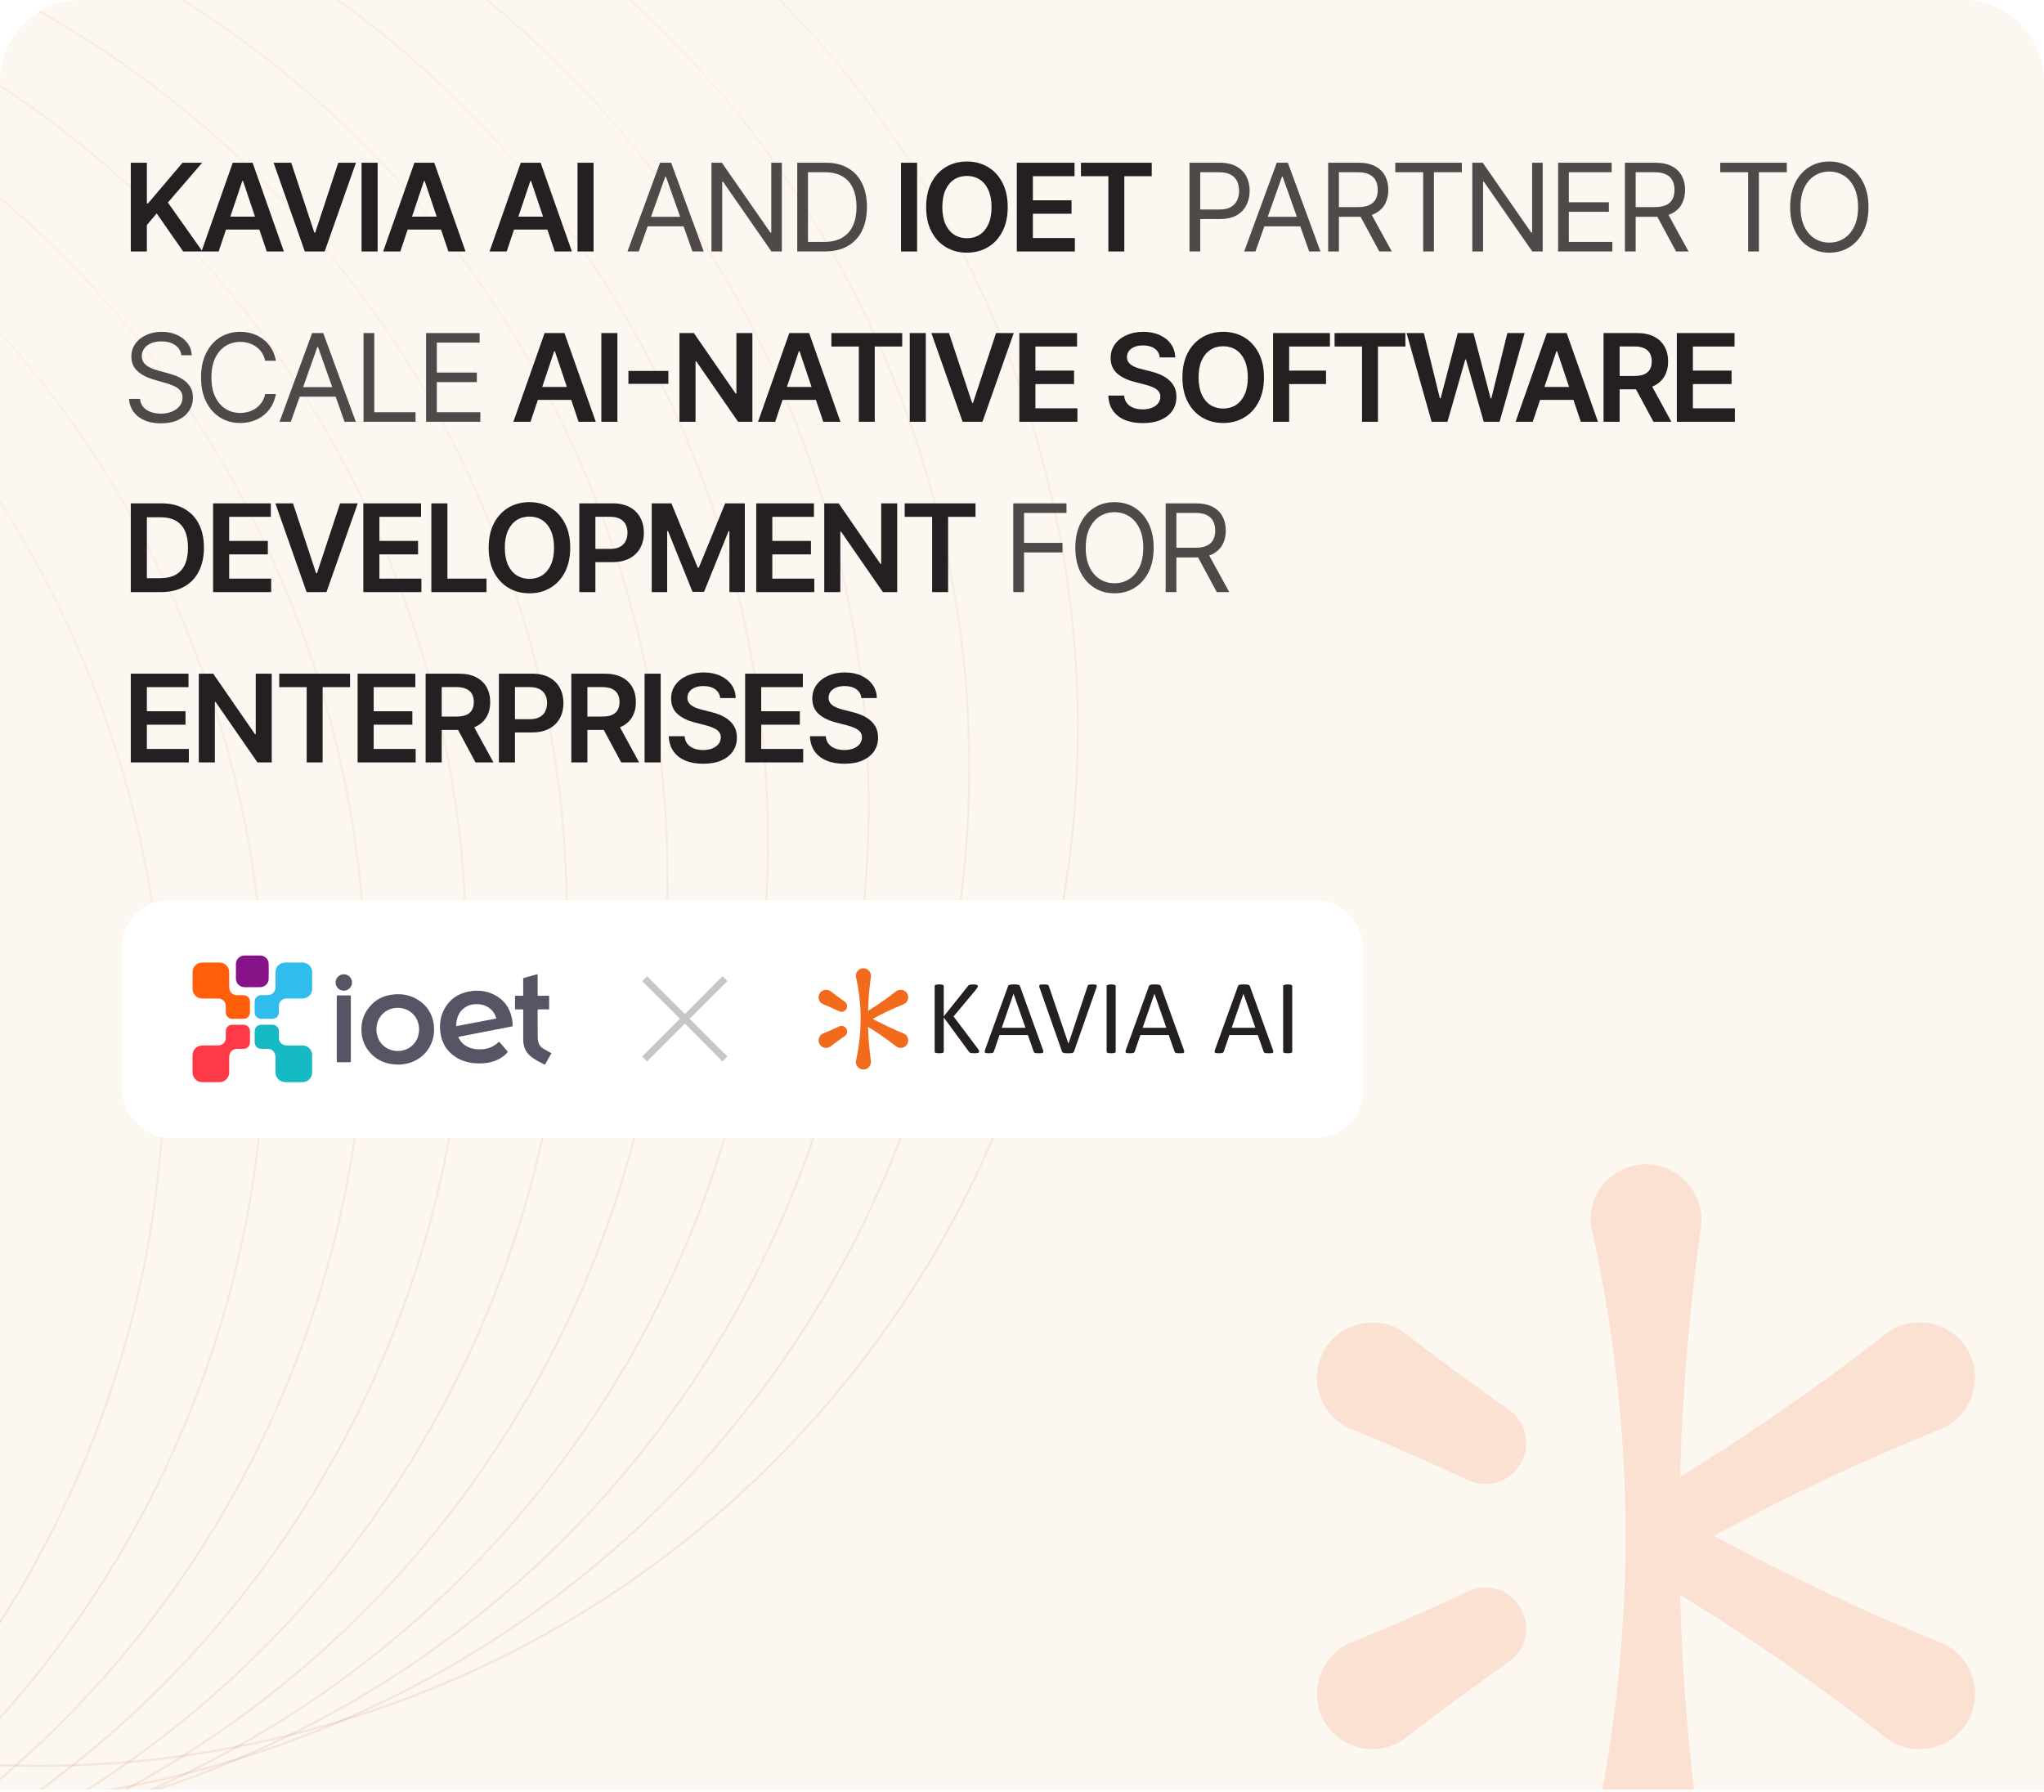 <svg width="900" height="789" viewBox="0 0 900 789" fill="none" xmlns="http://www.w3.org/2000/svg">
<g clip-path="url(#clip0_5475_13488)">
<path d="M0 35.821C0 16.038 16.038 0 35.821 0H864.179C883.962 0 900 16.038 900 35.821V788.06H0V35.821Z" fill="url(#paint0_radial_5475_13488)"/>
<g opacity="0.2">
<path d="M854.139 723.155C822.547 710.446 791.781 695.877 761.666 680.075C759.352 678.842 757.049 677.598 754.747 676.331C786.897 658.75 820.164 643.239 854.139 629.437C869.22 623.786 874.627 603.95 864.313 591.485C855.895 580.962 840.547 579.241 830.024 587.659C803.222 608.67 775.223 628.03 746.48 646.204C744.259 647.599 742.027 648.96 739.783 650.32C740.643 613.682 743.841 577.125 748.864 540.801C751.515 524.918 737.027 510.313 721.074 513.011C708.214 514.964 699.226 526.627 700.447 539.417C709.551 579.811 714.784 621.472 715.621 664.064C715.656 665.808 715.69 667.552 715.714 669.296C715.737 671.284 715.749 673.261 715.76 675.249C715.76 675.598 715.76 675.947 715.76 676.296C715.76 676.621 715.76 676.935 715.76 677.261C715.76 677.284 715.76 677.307 715.76 677.331C715.76 679.459 715.737 681.586 715.714 683.714C715.714 684.017 715.714 684.33 715.702 684.633C715.702 685.412 715.679 686.179 715.667 686.958C714.923 730.096 709.679 772.281 700.458 813.175C699.249 825.965 708.226 837.627 721.086 839.581C737.039 842.278 751.526 827.686 748.875 811.791C743.852 775.49 740.655 738.956 739.794 702.341C771.072 721.387 801.118 742.433 830.035 764.932C842.465 775.176 862.348 769.921 867.987 754.758C872.894 742.212 866.708 728.05 854.151 723.143L854.139 723.155Z" fill="#F58849"/>
<path d="M646.38 700.818C642.182 702.783 637.973 704.713 633.741 706.608C621.02 712.317 608.288 717.991 595.324 723.142C580.301 728.817 574.917 748.572 585.173 761.025C593.556 771.571 608.904 773.315 619.451 764.92C623.102 762.013 626.799 759.199 630.52 756.385C634.252 753.606 637.962 750.816 641.717 748.095C649.205 742.618 656.717 737.165 664.321 731.863C681.948 718.887 666.612 692.004 646.38 700.794V700.818Z" fill="#F58849"/>
<path d="M664.31 620.707C660.508 618.056 656.729 615.37 652.973 612.661C641.671 604.498 630.393 596.312 619.44 587.661C607.021 577.476 587.208 582.708 581.557 597.812C576.616 610.347 582.778 624.509 595.313 629.451C599.65 631.16 603.952 632.962 608.231 634.764C612.498 636.602 616.777 638.427 621.009 640.322C629.497 644.066 637.974 647.845 646.369 651.787C666.415 660.566 682.042 633.846 664.31 620.718V620.707Z" fill="#F58849"/>
</g>
<path d="M-411.712 477.589C-498.489 240.57 -376.694 -21.918 -139.676 -108.694C97.342 -195.47 359.83 -73.675 446.606 163.344C533.383 400.362 411.588 662.85 174.57 749.626C-62.448 836.403 -324.936 714.607 -411.712 477.589Z" stroke="url(#paint1_linear_5475_13488)" stroke-opacity="0.1" stroke-width="0.933"/>
<path d="M-459.513 495.091C-546.289 258.072 -424.495 -4.415 -187.477 -91.192C49.542 -177.968 312.029 -56.173 398.805 180.846C485.582 417.864 363.787 680.352 126.769 767.128C-110.249 853.905 -372.736 732.109 -459.513 495.091Z" stroke="url(#paint2_linear_5475_13488)" stroke-opacity="0.1" stroke-width="0.933"/>
<path d="M-503.798 511.304C-590.575 274.285 -468.78 11.797 -231.762 -74.979C5.256 -161.755 267.744 -39.96 354.52 197.059C441.297 434.077 319.502 696.565 82.484 783.341C-154.534 870.118 -417.021 748.322 -503.798 511.304Z" stroke="url(#paint3_linear_5475_13488)" stroke-opacity="0.1" stroke-width="0.933"/>
<path d="M-548.13 527.534C-634.907 290.515 -513.112 28.028 -276.094 -58.748C-39.076 -145.525 223.412 -23.73 310.188 213.289C396.965 450.308 275.17 712.795 38.152 799.572C-198.866 886.348 -461.354 764.553 -548.13 527.534Z" stroke="url(#paint4_linear_5475_13488)" stroke-opacity="0.1" stroke-width="0.933"/>
<path d="M-592.407 543.745C-679.184 306.726 -557.389 44.239 -320.371 -42.538C-83.353 -129.314 179.134 -7.519 265.911 229.5C352.687 466.519 230.893 729.006 -6.125 815.783C-243.144 902.559 -505.631 780.764 -592.407 543.745Z" stroke="url(#paint5_linear_5475_13488)" stroke-opacity="0.1" stroke-width="0.933"/>
<path d="M-636.72 559.968C-723.497 322.949 -601.702 60.462 -364.684 -26.315C-127.665 -113.091 134.822 8.704 221.598 245.723C308.375 482.741 186.58 745.229 -50.438 832.005C-287.456 918.782 -549.943 796.986 -636.72 559.968Z" stroke="url(#paint6_linear_5475_13488)" stroke-opacity="0.1" stroke-width="0.933"/>
<path d="M-681.025 576.188C-767.801 339.17 -646.007 76.682 -408.988 -10.094C-171.97 -96.871 90.517 24.925 177.294 261.943C264.07 498.962 142.276 761.449 -94.743 848.226C-331.761 935.002 -594.248 813.207 -681.025 576.188Z" stroke="url(#paint7_linear_5475_13488)" stroke-opacity="0.1" stroke-width="0.933"/>
<path d="M-725.302 592.399C-812.079 355.381 -690.284 92.893 -453.266 6.117C-216.247 -80.66 46.24 41.136 133.016 278.154C219.793 515.173 97.998 777.66 -139.02 864.437C-376.038 951.213 -638.525 829.418 -725.302 592.399Z" stroke="url(#paint8_linear_5475_13488)" stroke-opacity="0.1" stroke-width="0.933"/>
<path d="M-769.63 608.628C-856.407 371.609 -734.612 109.122 -497.594 22.345C-260.576 -64.431 1.912 57.364 88.688 294.383C175.465 531.402 53.67 793.889 -183.348 880.665C-420.366 967.442 -682.854 845.647 -769.63 608.628Z" stroke="url(#paint9_linear_5475_13488)" stroke-opacity="0.1" stroke-width="0.933"/>
<path d="M-813.915 624.845C-900.692 387.826 -778.897 125.338 -541.879 38.562C-304.861 -48.214 -42.374 73.581 44.403 310.6C131.18 547.618 9.385 810.106 -227.633 896.882C-464.652 983.659 -727.139 861.863 -813.915 624.845Z" stroke="url(#paint10_linear_5475_13488)" stroke-opacity="0.1" stroke-width="0.933"/>
<path d="M57.585 110.731V71.654H64.664V89.609H65.141L80.386 71.654H89.03L73.918 89.189L89.163 110.731H80.653L68.995 93.979L64.664 99.092V110.731H57.585ZM96.28 110.731H88.724L102.481 71.654H111.22L124.996 110.731H117.44L107.003 79.668H106.698L96.28 110.731ZM96.528 95.41H117.135V101.096H96.528V95.41ZM128.225 71.654L138.395 102.412H138.795L148.946 71.654H156.731L142.955 110.731H134.216L120.459 71.654H128.225ZM166.271 71.654V110.731H159.192V71.654H166.271ZM176.268 110.731H168.712L182.469 71.654H191.208L204.984 110.731H197.428L186.991 79.668H186.686L176.268 110.731ZM176.516 95.41H197.123V101.096H176.516V95.41ZM223.104 110.731H215.548L229.306 71.654H238.045L251.821 110.731H244.265L233.828 79.668H233.522L223.104 110.731ZM223.352 95.41H243.96V101.096H223.352V95.41ZM261.36 71.654V110.731H254.281V71.654H261.36ZM403.811 71.654V110.731H396.732V71.654H403.811ZM443.708 91.193C443.708 95.403 442.92 99.01 441.342 102.012C439.778 105.001 437.641 107.291 434.931 108.881C432.234 110.471 429.175 111.266 425.753 111.266C422.331 111.266 419.266 110.471 416.556 108.881C413.86 107.278 411.723 104.982 410.145 101.992C408.581 98.99 407.798 95.391 407.798 91.193C407.798 86.982 408.581 83.382 410.145 80.393C411.723 77.391 413.86 75.095 416.556 73.505C419.266 71.915 422.331 71.12 425.753 71.12C429.175 71.12 432.234 71.915 434.931 73.505C437.641 75.095 439.778 77.391 441.342 80.393C442.92 83.382 443.708 86.982 443.708 91.193ZM436.591 91.193C436.591 88.229 436.127 85.729 435.198 83.694C434.282 81.646 433.01 80.1 431.382 79.057C429.754 78.002 427.878 77.474 425.753 77.474C423.629 77.474 421.753 78.002 420.124 79.057C418.496 80.1 417.218 81.646 416.289 83.694C415.373 85.729 414.915 88.229 414.915 91.193C414.915 94.157 415.373 96.663 416.289 98.711C417.218 100.746 418.496 102.291 420.124 103.347C421.753 104.39 423.629 104.912 425.753 104.912C427.878 104.912 429.754 104.39 431.382 103.347C433.01 102.291 434.282 100.746 435.198 98.711C436.127 96.663 436.591 94.157 436.591 91.193ZM447.714 110.731V71.654H473.13V77.588H454.793V88.197H471.813V94.131H454.793V104.797H473.282V110.731H447.714ZM475.948 77.588V71.654H507.126V77.588H495.048V110.731H488.026V77.588H475.948ZM233.599 185.731H226.043L239.8 146.654H248.539L262.315 185.731H254.759L244.322 154.668H244.017L233.599 185.731ZM233.847 170.41H254.454V176.096H233.847V170.41ZM271.855 146.654V185.731H264.776V146.654H271.855ZM294.293 163.35V169.036H276.7V163.35H294.293ZM331.289 146.654V185.731H324.993L306.58 159.114H306.255V185.731H299.176V146.654H305.511L323.905 173.291H324.249V146.654H331.289ZM341.334 185.731H333.778L347.536 146.654H356.275L370.051 185.731H362.495L352.058 154.668H351.752L341.334 185.731ZM341.582 170.41H362.19V176.096H341.582V170.41ZM366.072 152.588V146.654H397.25V152.588H385.171V185.731H378.15V152.588H366.072ZM407.652 146.654V185.731H400.573V146.654H407.652ZM417.86 146.654L428.03 177.412H428.43L438.581 146.654H446.366L432.59 185.731H423.851L410.094 146.654H417.86ZM448.827 185.731V146.654H474.242V152.588H455.906V163.197H472.926V169.131H455.906V179.797H474.395V185.731H448.827ZM510.656 157.397C510.478 155.73 509.727 154.433 508.404 153.504C507.094 152.575 505.39 152.111 503.291 152.111C501.815 152.111 500.549 152.334 499.494 152.779C498.438 153.224 497.63 153.828 497.07 154.592C496.511 155.355 496.224 156.226 496.212 157.206C496.212 158.02 496.396 158.726 496.765 159.324C497.147 159.922 497.662 160.43 498.311 160.85C498.959 161.257 499.678 161.601 500.467 161.881C501.255 162.16 502.05 162.396 502.852 162.587L506.515 163.502C507.991 163.846 509.409 164.31 510.77 164.895C512.144 165.48 513.372 166.218 514.453 167.109C515.547 167.999 516.412 169.074 517.048 170.333C517.684 171.593 518.002 173.068 518.002 174.76C518.002 177.05 517.417 179.066 516.246 180.809C515.076 182.539 513.384 183.893 511.171 184.873C508.97 185.84 506.305 186.323 503.176 186.323C500.136 186.323 497.496 185.852 495.258 184.911C493.032 183.97 491.289 182.596 490.03 180.79C488.783 178.983 488.109 176.783 488.007 174.188H494.971C495.073 175.549 495.493 176.681 496.231 177.584C496.969 178.487 497.929 179.161 499.112 179.607C500.308 180.052 501.643 180.274 503.119 180.274C504.658 180.274 506.006 180.045 507.164 179.587C508.334 179.117 509.25 178.468 509.912 177.641C510.573 176.802 510.91 175.822 510.923 174.703C510.91 173.685 510.611 172.846 510.026 172.184C509.441 171.51 508.621 170.95 507.565 170.505C506.522 170.047 505.301 169.64 503.901 169.284L499.455 168.139C496.237 167.312 493.693 166.059 491.823 164.38C489.966 162.688 489.037 160.443 489.037 157.645C489.037 155.342 489.661 153.326 490.907 151.596C492.167 149.866 493.878 148.524 496.04 147.57C498.202 146.603 500.651 146.12 503.386 146.12C506.159 146.12 508.589 146.603 510.675 147.57C512.774 148.524 514.421 149.853 515.617 151.558C516.813 153.25 517.429 155.196 517.468 157.397H510.656ZM556.544 166.193C556.544 170.403 555.755 174.01 554.178 177.012C552.613 180.001 550.476 182.291 547.767 183.881C545.07 185.471 542.011 186.266 538.589 186.266C535.167 186.266 532.102 185.471 529.392 183.881C526.695 182.278 524.558 179.982 522.981 176.992C521.416 173.99 520.634 170.391 520.634 166.193C520.634 161.982 521.416 158.382 522.981 155.393C524.558 152.391 526.695 150.095 529.392 148.505C532.102 146.915 535.167 146.12 538.589 146.12C542.011 146.12 545.07 146.915 547.767 148.505C550.476 150.095 552.613 152.391 554.178 155.393C555.755 158.382 556.544 161.982 556.544 166.193ZM549.427 166.193C549.427 163.229 548.963 160.729 548.034 158.694C547.118 156.646 545.846 155.101 544.218 154.057C542.59 153.002 540.713 152.474 538.589 152.474C536.465 152.474 534.588 153.002 532.96 154.057C531.332 155.101 530.054 156.646 529.125 158.694C528.209 160.729 527.751 163.229 527.751 166.193C527.751 169.157 528.209 171.663 529.125 173.711C530.054 175.746 531.332 177.291 532.96 178.347C534.588 179.39 536.465 179.912 538.589 179.912C540.713 179.912 542.59 179.39 544.218 178.347C545.846 177.291 547.118 175.746 548.034 173.711C548.963 171.663 549.427 169.157 549.427 166.193ZM560.55 185.731V146.654H585.584V152.588H567.629V163.197H583.867V169.131H567.629V185.731H560.55ZM587.629 152.588V146.654H618.807V152.588H606.729V185.731H599.708V152.588H587.629ZM630.355 185.731L619.326 146.654H626.94L633.98 175.371H634.343L641.861 146.654H648.787L656.324 175.39H656.667L663.708 146.654H671.321L660.293 185.731H653.309L645.486 158.312H645.181L637.339 185.731H630.355ZM674.888 185.731H667.333L681.09 146.654H689.829L703.605 185.731H696.049L685.612 154.668H685.307L674.888 185.731ZM675.137 170.41H695.744V176.096H675.137V170.41ZM706.065 185.731V146.654H720.719C723.721 146.654 726.24 147.176 728.275 148.219C730.323 149.262 731.869 150.725 732.912 152.607C733.968 154.477 734.496 156.659 734.496 159.152C734.496 161.658 733.961 163.833 732.893 165.678C731.837 167.509 730.279 168.928 728.218 169.933C726.157 170.925 723.626 171.421 720.624 171.421H710.187V165.544H719.67C721.425 165.544 722.863 165.302 723.982 164.819C725.102 164.323 725.928 163.604 726.463 162.663C727.01 161.709 727.283 160.539 727.283 159.152C727.283 157.765 727.01 156.582 726.463 155.603C725.916 154.611 725.083 153.86 723.963 153.351C722.844 152.83 721.4 152.569 719.632 152.569H713.144V185.731H706.065ZM726.253 168.025L735.927 185.731H728.027L718.525 168.025H726.253ZM738.325 185.731V146.654H763.741V152.588H745.404V163.197H762.424V169.131H745.404V179.797H763.893V185.731H738.325ZM70.827 260.731H57.585V221.654H71.094C74.974 221.654 78.306 222.436 81.092 224.001C83.891 225.553 86.04 227.785 87.541 230.698C89.043 233.611 89.793 237.097 89.793 241.155C89.793 245.225 89.036 248.723 87.522 251.649C86.021 254.575 83.853 256.82 81.016 258.385C78.192 259.949 74.796 260.731 70.827 260.731ZM64.664 254.607H70.483C73.206 254.607 75.476 254.11 77.295 253.118C79.114 252.113 80.482 250.619 81.397 248.634C82.313 246.637 82.771 244.144 82.771 241.155C82.771 238.165 82.313 235.685 81.397 233.713C80.482 231.729 79.127 230.247 77.333 229.267C75.552 228.275 73.339 227.779 70.693 227.779H64.664V254.607ZM93.832 260.731V221.654H119.248V227.588H100.911V238.197H117.931V244.131H100.911V254.797H119.401V260.731H93.832ZM129.012 221.654L139.182 252.412H139.582L149.733 221.654H157.518L143.742 260.731H135.003L121.246 221.654H129.012ZM159.979 260.731V221.654H185.394V227.588H167.058V238.197H184.078V244.131H167.058V254.797H185.547V260.731H159.979ZM189.93 260.731V221.654H197.009V254.797H214.219V260.731H189.93ZM251.073 241.193C251.073 245.403 250.284 249.01 248.707 252.012C247.142 255.001 245.005 257.291 242.296 258.881C239.599 260.471 236.54 261.266 233.118 261.266C229.696 261.266 226.631 260.471 223.921 258.881C221.224 257.278 219.087 254.982 217.51 251.992C215.945 248.99 215.163 245.391 215.163 241.193C215.163 236.982 215.945 233.382 217.51 230.393C219.087 227.391 221.224 225.095 223.921 223.505C226.631 221.915 229.696 221.12 233.118 221.12C236.54 221.12 239.599 221.915 242.296 223.505C245.005 225.095 247.142 227.391 248.707 230.393C250.284 233.382 251.073 236.982 251.073 241.193ZM243.956 241.193C243.956 238.229 243.492 235.729 242.563 233.694C241.647 231.646 240.375 230.101 238.747 229.057C237.119 228.002 235.242 227.474 233.118 227.474C230.994 227.474 229.117 228.002 227.489 229.057C225.861 230.101 224.583 231.646 223.654 233.694C222.738 235.729 222.28 238.229 222.28 241.193C222.28 244.157 222.738 246.663 223.654 248.711C224.583 250.746 225.861 252.291 227.489 253.347C229.117 254.39 230.994 254.912 233.118 254.912C235.242 254.912 237.119 254.39 238.747 253.347C240.375 252.291 241.647 250.746 242.563 248.711C243.492 246.663 243.956 244.157 243.956 241.193ZM255.079 260.731V221.654H269.733C272.735 221.654 275.254 222.214 277.289 223.333C279.337 224.453 280.882 225.992 281.926 227.951C282.981 229.897 283.509 232.11 283.509 234.591C283.509 237.097 282.981 239.323 281.926 241.269C280.87 243.215 279.311 244.748 277.251 245.868C275.19 246.974 272.652 247.528 269.638 247.528H259.925V241.708H268.684C270.439 241.708 271.876 241.403 272.996 240.792C274.115 240.181 274.942 239.342 275.476 238.273C276.023 237.205 276.297 235.977 276.297 234.591C276.297 233.204 276.023 231.983 275.476 230.927C274.942 229.872 274.109 229.051 272.977 228.466C271.857 227.868 270.414 227.569 268.645 227.569H262.158V260.731H255.079ZM286.971 221.654H295.634L307.235 249.97H307.693L319.294 221.654H327.957V260.731H321.164V233.885H320.802L310.002 260.617H304.926L294.127 233.828H293.764V260.731H286.971V221.654ZM332.979 260.731V221.654H358.394V227.588H340.058V238.197H357.078V244.131H340.058V254.797H358.547V260.731H332.979ZM395.043 221.654V260.731H388.746L370.333 234.114H370.009V260.731H362.93V221.654H369.265L387.659 248.291H388.002V221.654H395.043ZM398.352 227.588V221.654H429.53V227.588H417.452V260.731H410.43V227.588H398.352ZM57.585 335.731V296.654H83V302.588H64.664V313.197H81.684V319.131H64.664V329.797H83.153V335.731H57.585ZM119.649 296.654V335.731H113.352L94.939 309.114H94.615V335.731H87.536V296.654H93.871L112.264 323.291H112.608V296.654H119.649ZM122.958 302.588V296.654H154.136V302.588H142.058V335.731H135.036V302.588H122.958ZM157.46 335.731V296.654H182.876V302.588H164.539V313.197H181.559V319.131H164.539V329.797H183.028V335.731H157.46ZM187.411 335.731V296.654H202.065C205.067 296.654 207.586 297.176 209.621 298.219C211.669 299.262 213.215 300.725 214.258 302.607C215.313 304.477 215.841 306.659 215.841 309.152C215.841 311.658 215.307 313.833 214.239 315.678C213.183 317.509 211.624 318.928 209.564 319.933C207.503 320.925 204.972 321.421 201.97 321.421H191.532V315.544H201.016C202.771 315.544 204.208 315.302 205.328 314.819C206.447 314.323 207.274 313.604 207.808 312.663C208.355 311.709 208.629 310.539 208.629 309.152C208.629 307.765 208.355 306.582 207.808 305.603C207.261 304.611 206.428 303.86 205.309 303.351C204.189 302.83 202.746 302.569 200.977 302.569H194.49V335.731H187.411ZM207.598 318.025L217.272 335.731H209.373L199.871 318.025H207.598ZM219.671 335.731V296.654H234.325C237.327 296.654 239.846 297.214 241.881 298.333C243.929 299.453 245.474 300.992 246.517 302.951C247.573 304.897 248.101 307.11 248.101 309.591C248.101 312.097 247.573 314.323 246.517 316.269C245.462 318.215 243.903 319.748 241.843 320.868C239.782 321.974 237.244 322.528 234.229 322.528H224.517V316.708H233.275C235.031 316.708 236.468 316.403 237.588 315.792C238.707 315.181 239.534 314.342 240.068 313.273C240.615 312.205 240.889 310.977 240.889 309.591C240.889 308.204 240.615 306.983 240.068 305.927C239.534 304.872 238.701 304.051 237.569 303.466C236.449 302.868 235.005 302.569 233.237 302.569H226.75V335.731H219.671ZM251.563 335.731V296.654H266.217C269.219 296.654 271.738 297.176 273.773 298.219C275.821 299.262 277.367 300.725 278.41 302.607C279.466 304.477 279.994 306.659 279.994 309.152C279.994 311.658 279.459 313.833 278.391 315.678C277.335 317.509 275.777 318.928 273.716 319.933C271.655 320.925 269.124 321.421 266.122 321.421H255.685V315.544H265.168C266.923 315.544 268.361 315.302 269.48 314.819C270.6 314.323 271.426 313.604 271.961 312.663C272.508 311.709 272.781 310.539 272.781 309.152C272.781 307.765 272.508 306.582 271.961 305.603C271.414 304.611 270.58 303.86 269.461 303.351C268.342 302.83 266.898 302.569 265.13 302.569H258.642V335.731H251.563ZM271.751 318.025L281.425 335.731H273.525L264.023 318.025H271.751ZM290.902 296.654V335.731H283.823V296.654H290.902ZM317.118 307.397C316.94 305.73 316.189 304.433 314.867 303.504C313.556 302.575 311.852 302.111 309.753 302.111C308.277 302.111 307.012 302.334 305.956 302.779C304.9 303.224 304.092 303.828 303.533 304.592C302.973 305.355 302.687 306.226 302.674 307.206C302.674 308.02 302.858 308.726 303.227 309.324C303.609 309.922 304.124 310.43 304.773 310.85C305.422 311.257 306.14 311.601 306.929 311.881C307.718 312.16 308.513 312.396 309.314 312.587L312.978 313.502C314.453 313.846 315.871 314.31 317.233 314.895C318.606 315.48 319.834 316.218 320.915 317.109C322.009 317.999 322.874 319.074 323.51 320.333C324.146 321.593 324.464 323.068 324.464 324.76C324.464 327.05 323.879 329.066 322.709 330.809C321.538 332.539 319.847 333.893 317.633 334.873C315.433 335.84 312.768 336.323 309.638 336.323C306.598 336.323 303.959 335.852 301.72 334.911C299.494 333.97 297.751 332.596 296.492 330.79C295.245 328.983 294.571 326.783 294.469 324.188H301.434C301.535 325.549 301.955 326.681 302.693 327.584C303.431 328.487 304.391 329.161 305.574 329.607C306.77 330.052 308.106 330.274 309.581 330.274C311.12 330.274 312.469 330.045 313.626 329.587C314.797 329.117 315.712 328.468 316.374 327.641C317.035 326.802 317.372 325.822 317.385 324.703C317.372 323.685 317.074 322.846 316.488 322.184C315.903 321.51 315.083 320.95 314.027 320.505C312.984 320.047 311.763 319.64 310.363 319.284L305.918 318.139C302.699 317.312 300.155 316.059 298.285 314.38C296.428 312.688 295.5 310.443 295.5 307.645C295.5 305.342 296.123 303.326 297.369 301.596C298.629 299.866 300.34 298.524 302.502 297.57C304.665 296.603 307.113 296.12 309.848 296.12C312.621 296.12 315.051 296.603 317.137 297.57C319.236 298.524 320.883 299.853 322.079 301.558C323.275 303.25 323.892 305.196 323.93 307.397H317.118ZM328.089 335.731V296.654H353.504V302.588H335.167V313.197H352.187V319.131H335.167V329.797H353.657V335.731H328.089ZM379.276 307.397C379.098 305.73 378.348 304.433 377.025 303.504C375.715 302.575 374.01 302.111 371.911 302.111C370.436 302.111 369.17 302.334 368.114 302.779C367.058 303.224 366.251 303.828 365.691 304.592C365.131 305.355 364.845 306.226 364.832 307.206C364.832 308.02 365.017 308.726 365.386 309.324C365.767 309.922 366.282 310.43 366.931 310.85C367.58 311.257 368.299 311.601 369.087 311.881C369.876 312.16 370.671 312.396 371.472 312.587L375.136 313.502C376.611 313.846 378.03 314.31 379.391 314.895C380.765 315.48 381.992 316.218 383.073 317.109C384.167 317.999 385.032 319.074 385.668 320.333C386.304 321.593 386.622 323.068 386.622 324.76C386.622 327.05 386.037 329.066 384.867 330.809C383.697 332.539 382.005 333.893 379.792 334.873C377.591 335.84 374.926 336.323 371.797 336.323C368.757 336.323 366.117 335.852 363.878 334.911C361.652 333.97 359.909 332.596 358.65 330.79C357.404 328.983 356.729 326.783 356.628 324.188H363.592C363.694 325.549 364.114 326.681 364.851 327.584C365.589 328.487 366.55 329.161 367.733 329.607C368.928 330.052 370.264 330.274 371.74 330.274C373.279 330.274 374.627 330.045 375.785 329.587C376.955 329.117 377.871 328.468 378.532 327.641C379.194 326.802 379.531 325.822 379.544 324.703C379.531 323.685 379.232 322.846 378.647 322.184C378.062 321.51 377.241 320.95 376.185 320.505C375.142 320.047 373.921 319.64 372.522 319.284L368.076 318.139C364.858 317.312 362.314 316.059 360.444 314.38C358.587 312.688 357.658 310.443 357.658 307.645C357.658 305.342 358.281 303.326 359.528 301.596C360.787 299.866 362.498 298.524 364.661 297.57C366.823 296.603 369.272 296.12 372.007 296.12C374.78 296.12 377.209 296.603 379.295 297.57C381.394 298.524 383.042 299.853 384.237 301.558C385.433 303.25 386.05 305.196 386.088 307.397H379.276Z" fill="#241F20"/>
<path d="M281.245 110.731H276.284L290.633 71.654H295.518L309.866 110.731H304.905L293.228 77.836H292.923L281.245 110.731ZM283.077 95.467H303.074V99.665H283.077V95.467ZM344.254 71.654V110.731H339.674L318.38 80.05H317.999V110.731H313.267V71.654H317.846L339.216 102.412H339.598V71.654H344.254ZM363.095 110.731H351.036V71.654H363.629C367.42 71.654 370.664 72.436 373.36 74.001C376.057 75.553 378.124 77.785 379.562 80.698C380.999 83.599 381.718 87.071 381.718 91.116C381.718 95.187 380.993 98.692 379.543 101.63C378.092 104.556 375.981 106.807 373.208 108.385C370.435 109.949 367.064 110.731 363.095 110.731ZM355.768 106.534H362.79C366.021 106.534 368.698 105.91 370.823 104.664C372.947 103.417 374.531 101.643 375.574 99.34C376.617 97.038 377.138 94.297 377.138 91.116C377.138 87.962 376.623 85.246 375.593 82.969C374.562 80.679 373.023 78.924 370.975 77.703C368.927 76.469 366.377 75.852 363.324 75.852H355.768V106.534ZM523.753 110.731V71.654H536.957C540.022 71.654 542.528 72.207 544.475 73.314C546.433 74.408 547.884 75.89 548.825 77.76C549.766 79.63 550.237 81.716 550.237 84.018C550.237 86.321 549.766 88.413 548.825 90.296C547.896 92.179 546.459 93.68 544.513 94.799C542.566 95.906 540.073 96.459 537.033 96.459H527.569V92.261H536.88C538.979 92.261 540.665 91.899 541.937 91.174C543.209 90.449 544.131 89.469 544.704 88.235C545.289 86.989 545.581 85.583 545.581 84.018C545.581 82.454 545.289 81.055 544.704 79.821C544.131 78.587 543.202 77.62 541.918 76.92C540.633 76.208 538.928 75.852 536.804 75.852H528.485V110.731H523.753ZM552.788 110.731H547.827L562.176 71.654H567.06L581.409 110.731H576.448L564.771 77.836H564.465L552.788 110.731ZM554.62 95.467H574.616V99.665H554.62V95.467ZM584.809 110.731V71.654H598.013C601.066 71.654 603.572 72.176 605.531 73.219C607.49 74.249 608.94 75.667 609.881 77.474C610.823 79.28 611.293 81.334 611.293 83.637C611.293 85.939 610.823 87.981 609.881 89.762C608.94 91.543 607.496 92.942 605.55 93.96C603.604 94.964 601.117 95.467 598.089 95.467H587.404V91.193H597.937C600.023 91.193 601.702 90.888 602.974 90.277C604.259 89.666 605.188 88.801 605.76 87.682C606.345 86.55 606.638 85.201 606.638 83.637C606.638 82.072 606.345 80.705 605.76 79.534C605.175 78.364 604.24 77.461 602.955 76.825C601.67 76.176 599.972 75.852 597.861 75.852H589.541V110.731H584.809ZM603.203 93.177L612.82 110.731H607.325L597.861 93.177H603.203ZM614.355 75.852V71.654H643.663V75.852H631.375V110.731H626.643V75.852H614.355ZM679.267 71.654V110.731H674.687L653.393 80.05H653.011V110.731H648.279V71.654H652.859L674.229 102.412H674.611V71.654H679.267ZM686.049 110.731V71.654H709.633V75.852H690.781V89.056H708.411V93.254H690.781V106.534H709.938V110.731H686.049ZM715.475 110.731V71.654H728.679C731.732 71.654 734.238 72.176 736.197 73.219C738.156 74.249 739.606 75.667 740.547 77.474C741.489 79.28 741.959 81.334 741.959 83.637C741.959 85.939 741.489 87.981 740.547 89.762C739.606 91.543 738.162 92.942 736.216 93.96C734.27 94.964 731.783 95.467 728.755 95.467H718.07V91.193H728.603C730.689 91.193 732.368 90.888 733.64 90.277C734.925 89.666 735.853 88.801 736.426 87.682C737.011 86.55 737.303 85.201 737.303 83.637C737.303 82.072 737.011 80.705 736.426 79.534C735.841 78.364 734.906 77.461 733.621 76.825C732.336 76.176 730.638 75.852 728.526 75.852H720.207V110.731H715.475ZM733.869 93.177L743.486 110.731H737.99L728.526 93.177H733.869ZM757.446 75.852V71.654H786.754V75.852H774.466V110.731H769.734V75.852H757.446ZM822.715 91.193C822.715 95.314 821.971 98.876 820.483 101.878C818.995 104.88 816.953 107.195 814.358 108.823C811.763 110.452 808.799 111.266 805.467 111.266C802.134 111.266 799.17 110.452 796.575 108.823C793.98 107.195 791.938 104.88 790.45 101.878C788.962 98.876 788.218 95.314 788.218 91.193C788.218 87.071 788.962 83.51 790.45 80.508C791.938 77.505 793.98 75.19 796.575 73.562C799.17 71.934 802.134 71.12 805.467 71.12C808.799 71.12 811.763 71.934 814.358 73.562C816.953 75.19 818.995 77.505 820.483 80.508C821.971 83.51 822.715 87.071 822.715 91.193ZM818.136 91.193C818.136 87.809 817.57 84.953 816.438 82.626C815.319 80.298 813.798 78.536 811.878 77.34C809.97 76.144 807.833 75.547 805.467 75.547C803.1 75.547 800.957 76.144 799.036 77.34C797.128 78.536 795.608 80.298 794.476 82.626C793.357 84.953 792.797 87.809 792.797 91.193C792.797 94.576 793.357 97.432 794.476 99.76C795.608 102.088 797.128 103.85 799.036 105.045C800.957 106.241 803.1 106.839 805.467 106.839C807.833 106.839 809.97 106.241 811.878 105.045C813.798 103.85 815.319 102.088 816.438 99.76C817.57 97.432 818.136 94.576 818.136 91.193ZM79.833 156.423C79.604 154.49 78.675 152.989 77.047 151.92C75.419 150.852 73.422 150.318 71.056 150.318C69.326 150.318 67.812 150.597 66.515 151.157C65.23 151.717 64.225 152.486 63.5 153.466C62.788 154.445 62.431 155.558 62.431 156.805C62.431 157.848 62.679 158.745 63.175 159.495C63.684 160.233 64.333 160.85 65.122 161.346C65.91 161.83 66.737 162.23 67.602 162.548C68.467 162.854 69.262 163.102 69.987 163.293L73.956 164.361C74.974 164.628 76.106 164.997 77.352 165.468C78.612 165.938 79.814 166.581 80.959 167.395C82.116 168.196 83.07 169.227 83.821 170.486C84.571 171.745 84.947 173.291 84.947 175.123C84.947 177.234 84.393 179.142 83.287 180.847C82.193 182.551 80.59 183.906 78.478 184.911C76.379 185.916 73.829 186.418 70.827 186.418C68.028 186.418 65.605 185.967 63.557 185.064C61.522 184.16 59.919 182.901 58.749 181.286C57.591 179.67 56.936 177.794 56.783 175.657H61.668C61.795 177.132 62.291 178.354 63.156 179.32C64.034 180.274 65.141 180.987 66.476 181.457C67.825 181.915 69.275 182.144 70.827 182.144C72.633 182.144 74.255 181.852 75.692 181.267C77.13 180.669 78.268 179.842 79.108 178.786C79.947 177.718 80.367 176.471 80.367 175.046C80.367 173.749 80.005 172.693 79.28 171.879C78.555 171.065 77.6 170.403 76.418 169.894C75.234 169.386 73.956 168.94 72.582 168.559L67.774 167.185C64.721 166.307 62.304 165.054 60.523 163.426C58.742 161.798 57.852 159.667 57.852 157.034C57.852 154.846 58.443 152.938 59.626 151.31C60.822 149.669 62.425 148.397 64.435 147.494C66.457 146.578 68.715 146.12 71.208 146.12C73.727 146.12 75.966 146.571 77.925 147.475C79.884 148.365 81.436 149.586 82.581 151.138C83.738 152.69 84.349 154.452 84.412 156.423H79.833ZM121.485 158.866H116.753C116.473 157.505 115.984 156.309 115.284 155.279C114.597 154.248 113.758 153.383 112.765 152.684C111.786 151.971 110.698 151.437 109.503 151.081C108.307 150.725 107.06 150.547 105.763 150.547C103.397 150.547 101.253 151.144 99.332 152.34C97.424 153.536 95.904 155.298 94.772 157.626C93.653 159.953 93.093 162.809 93.093 166.193C93.093 169.576 93.653 172.432 94.772 174.76C95.904 177.088 97.424 178.85 99.332 180.045C101.253 181.241 103.397 181.839 105.763 181.839C107.06 181.839 108.307 181.661 109.503 181.305C110.698 180.949 111.786 180.421 112.765 179.721C113.758 179.009 114.597 178.137 115.284 177.107C115.984 176.064 116.473 174.868 116.753 173.52H121.485C121.129 175.517 120.48 177.304 119.539 178.881C118.598 180.459 117.427 181.801 116.028 182.907C114.629 184.001 113.058 184.835 111.315 185.407C109.585 185.979 107.734 186.266 105.763 186.266C102.43 186.266 99.466 185.452 96.871 183.823C94.276 182.195 92.234 179.88 90.746 176.878C89.258 173.876 88.514 170.314 88.514 166.193C88.514 162.071 89.258 158.51 90.746 155.508C92.234 152.506 94.276 150.19 96.871 148.562C99.466 146.934 102.43 146.12 105.763 146.12C107.734 146.12 109.585 146.406 111.315 146.978C113.058 147.551 114.629 148.39 116.028 149.497C117.427 150.591 118.598 151.927 119.539 153.504C120.48 155.069 121.129 156.856 121.485 158.866ZM128.048 185.731H123.087L137.436 146.654H142.32L156.669 185.731H151.708L140.031 152.836H139.725L128.048 185.731ZM129.88 170.467H149.876V174.665H129.88V170.467ZM160.069 185.731V146.654H164.801V181.534H182.966V185.731H160.069ZM187.607 185.731V146.654H211.19V150.852H192.339V164.056H209.969V168.253H192.339V181.534H211.496V185.731H187.607ZM446.157 260.731V221.654H469.588V225.852H450.889V239.056H467.833V243.253H450.889V260.731H446.157ZM507.978 241.193C507.978 245.314 507.234 248.876 505.745 251.878C504.257 254.88 502.215 257.195 499.62 258.823C497.026 260.452 494.062 261.266 490.729 261.266C487.396 261.266 484.432 260.452 481.837 258.823C479.242 257.195 477.201 254.88 475.712 251.878C474.224 248.876 473.48 245.314 473.48 241.193C473.48 237.071 474.224 233.51 475.712 230.508C477.201 227.506 479.242 225.19 481.837 223.562C484.432 221.934 487.396 221.12 490.729 221.12C494.062 221.12 497.026 221.934 499.62 223.562C502.215 225.19 504.257 227.506 505.745 230.508C507.234 233.51 507.978 237.071 507.978 241.193ZM503.398 241.193C503.398 237.809 502.832 234.953 501.7 232.626C500.581 230.298 499.061 228.536 497.14 227.34C495.232 226.144 493.095 225.547 490.729 225.547C488.363 225.547 486.219 226.144 484.299 227.34C482.391 228.536 480.87 230.298 479.738 232.626C478.619 234.953 478.059 237.809 478.059 241.193C478.059 244.576 478.619 247.432 479.738 249.76C480.87 252.088 482.391 253.85 484.299 255.045C486.219 256.241 488.363 256.839 490.729 256.839C493.095 256.839 495.232 256.241 497.14 255.045C499.061 253.85 500.581 252.088 501.7 249.76C502.832 247.432 503.398 244.576 503.398 241.193ZM513.248 260.731V221.654H526.452C529.505 221.654 532.011 222.176 533.97 223.219C535.929 224.249 537.379 225.667 538.32 227.474C539.261 229.28 539.732 231.334 539.732 233.637C539.732 235.939 539.261 237.981 538.32 239.762C537.379 241.543 535.935 242.942 533.989 243.959C532.042 244.964 529.556 245.467 526.528 245.467H515.843V241.193H526.375C528.462 241.193 530.141 240.887 531.413 240.277C532.698 239.666 533.626 238.801 534.199 237.682C534.784 236.55 535.076 235.201 535.076 233.637C535.076 232.072 534.784 230.705 534.199 229.534C533.613 228.364 532.679 227.461 531.394 226.825C530.109 226.176 528.411 225.852 526.299 225.852H517.98V260.731H513.248ZM531.642 243.177L541.258 260.731H535.763L526.299 243.177H531.642Z" fill="#241F20" fill-opacity="0.8"/>
<g filter="url(#filter0_d_5475_13488)">
<rect x="53.73" y="389.553" width="546.557" height="104.776" rx="20.697" fill="white" shape-rendering="crispEdges"/>
<g clip-path="url(#clip1_5475_13488)">
<path d="M242.771 457.275C242.579 457.312 242.564 457.503 242.492 457.63C241.706 459.017 240.93 460.412 240.15 461.804C240.051 461.982 240.004 462.182 239.696 462.029C237.761 461.071 235.829 460.112 234.098 458.795C231.56 456.866 230.388 454.273 230.377 451.129C230.363 446.848 230.366 442.567 230.386 438.285C230.387 437.848 230.272 437.748 229.855 437.762C228.952 437.797 228.047 437.762 227.144 437.781C226.84 437.787 226.764 437.686 226.766 437.395C226.778 435.635 226.778 433.874 226.766 432.112C226.763 431.826 226.863 431.764 227.126 431.769C228.078 431.781 229.031 431.76 229.983 431.781C230.301 431.789 230.383 431.694 230.381 431.379C230.369 429.068 230.381 426.759 230.367 424.448C230.365 424.122 230.441 423.981 230.78 423.89C232.632 423.401 234.478 422.889 236.318 422.356C236.703 422.244 236.738 422.36 236.737 422.692C236.727 425.55 236.74 428.411 236.722 431.271C236.72 431.657 236.792 431.794 237.215 431.785C238.602 431.755 239.99 431.786 241.378 431.765C241.728 431.76 241.802 431.871 241.799 432.201C241.783 433.914 241.778 435.627 241.802 437.339C241.806 437.725 241.671 437.785 241.329 437.781C239.958 437.762 238.586 437.785 237.215 437.765C236.855 437.76 236.72 437.827 236.722 438.231C236.746 442.189 236.747 446.146 236.755 450.105C236.756 450.737 236.839 451.36 236.972 451.975C237.258 453.288 237.963 454.315 239.123 454.999C240.33 455.708 241.555 456.387 242.772 457.078V457.273L242.771 457.275Z" fill="#585466"/>
<path d="M211.07 461.566C207.191 461.554 203.531 460.745 200.291 458.526C196.657 456.036 194.586 452.559 193.944 448.244C193.392 444.541 193.842 440.963 195.641 437.638C197.966 433.342 201.645 430.813 206.424 429.901C210.234 429.173 213.965 429.53 217.477 431.259C221.919 433.444 224.483 437.059 225.43 441.851C225.628 442.85 225.73 443.859 225.736 444.879C225.737 445.147 225.659 445.235 225.4 445.285C218.4 446.641 211.4 448.002 204.402 449.367C203.656 449.512 202.914 449.7 202.163 449.808C201.736 449.868 201.789 450.021 201.931 450.302C202.767 451.971 203.996 453.258 205.663 454.123C207.759 455.212 210.009 455.479 212.326 455.328C215.08 455.147 217.486 454.134 219.47 452.204C219.725 451.958 219.84 452.057 220.022 452.27C221.14 453.591 222.27 454.902 223.413 456.202C223.639 456.459 223.56 456.593 223.377 456.8C222.018 458.325 220.37 459.438 218.484 460.217C216.111 461.198 213.626 461.57 211.069 461.567L211.07 461.566ZM200.834 445.174C203.235 444.715 205.559 444.274 207.88 443.83C211.312 443.175 214.743 442.52 218.175 441.866C218.44 441.817 218.552 441.764 218.447 441.435C217.867 439.621 216.838 438.133 215.262 437.045C213.464 435.806 211.463 435.364 209.285 435.48C207.909 435.555 206.609 435.832 205.423 436.5C202.062 438.396 200.925 441.474 200.833 445.173" fill="#585466"/>
<path d="M175.712 462.082C170.881 462.049 167.079 460.823 163.938 457.861C161.185 455.265 159.594 452.042 159.216 448.256C158.727 443.35 160.22 439.104 163.657 435.604C165.976 433.241 168.84 431.88 172.076 431.366C175.665 430.794 179.191 431.079 182.489 432.707C187.507 435.185 190.431 439.291 191.041 444.89C191.931 453.091 186.693 460.155 178.717 461.74C177.531 461.976 176.332 462.111 175.712 462.082ZM175.134 456.099C180.276 456.105 184.535 452.231 184.534 446.589C184.534 441.004 180.329 437.109 175.169 437.091C170.055 437.074 165.762 440.903 165.743 446.578C165.726 452.134 169.911 456.095 175.134 456.099Z" fill="#585466"/>
<path d="M154.47 446.383C154.47 451.091 154.463 455.8 154.482 460.508C154.482 460.964 154.35 461.055 153.935 461.05C152.195 461.027 150.454 461.027 148.714 461.05C148.349 461.055 148.285 460.941 148.286 460.593C148.296 451.081 148.295 441.568 148.285 432.056C148.285 431.691 148.378 431.608 148.724 431.612C150.481 431.631 152.237 431.631 153.992 431.612C154.385 431.605 154.481 431.715 154.48 432.114C154.465 436.871 154.47 441.627 154.47 446.383Z" fill="#585466"/>
<path d="M151.434 422.314C153.408 422.321 155.032 423.98 154.997 425.952C154.961 427.968 153.367 429.548 151.378 429.546C150.901 429.546 150.428 429.451 149.988 429.268C149.548 429.084 149.149 428.815 148.813 428.476C148.478 428.137 148.213 427.734 148.034 427.292C147.854 426.85 147.765 426.377 147.77 425.9C147.781 423.884 149.39 422.309 151.432 422.316" fill="#585466"/>
<path d="M84.773 461.732V457.992C84.773 455.548 86.669 453.658 89.119 453.658C91.402 453.658 93.685 453.661 95.968 453.658C97.53 453.653 98.831 452.737 99.277 451.338C99.377 451.036 99.426 450.725 99.425 450.406C99.423 449.385 99.423 448.365 99.425 447.345C99.424 446.976 99.495 446.611 99.635 446.27C99.775 445.929 99.981 445.62 100.241 445.359C100.501 445.098 100.811 444.891 101.151 444.75C101.491 444.609 101.856 444.537 102.224 444.537C103.867 444.535 105.509 444.574 107.151 444.525C108.536 444.482 110.062 445.551 110.067 447.391C110.071 449.026 110.082 450.66 110.065 452.294C110.046 453.976 108.828 455.157 107.151 455.158C106.204 455.16 105.256 455.158 104.308 455.168C102.134 455.192 101.071 456.835 100.945 458.411C100.893 459.066 100.919 459.728 100.918 460.388C100.916 462.076 100.916 463.765 100.918 465.454C100.918 467.65 99.502 469.364 97.345 469.768C97.105 469.812 96.862 469.832 96.618 469.828C94.109 469.831 91.601 469.832 89.092 469.83C86.666 469.829 84.775 467.93 84.775 465.5L84.773 461.732Z" fill="#FF3948"/>
<path d="M92.87 417.15H96.687C98.999 417.155 100.911 419.027 100.912 421.291C100.915 423.486 100.911 425.681 100.915 427.876C100.916 428.904 101.213 429.828 101.959 430.582C102.54 431.169 103.259 431.458 104.081 431.5C105.109 431.554 106.137 431.522 107.166 431.525C108.827 431.529 110.043 432.687 110.06 434.321C110.077 435.932 110.077 437.544 110.06 439.155C110.04 440.782 108.816 441.942 107.155 441.942H102.309C100.648 441.942 99.423 440.739 99.423 439.112V436.296C99.423 434.625 98.255 433.293 96.569 433.042C96.32 433.005 96.067 432.987 95.815 432.988C93.586 432.99 91.357 432.99 89.128 432.988C86.948 432.988 85.209 431.567 84.829 429.467C84.79 429.24 84.772 429.01 84.775 428.78C84.773 426.292 84.773 423.805 84.774 421.317C84.774 419.021 86.682 417.153 89.026 417.152L92.87 417.15Z" fill="#FF5E0A"/>
<path d="M137.441 461.748V465.677C137.436 467.762 135.668 469.648 133.585 469.791C132.54 469.863 131.493 469.816 130.445 469.822C128.865 469.83 127.285 469.824 125.705 469.823C124.558 469.823 123.543 469.476 122.691 468.691C121.786 467.857 121.307 466.823 121.296 465.601C121.275 463.307 121.303 461.012 121.284 458.719C121.274 457.522 120.836 456.502 119.855 455.761C119.302 455.341 118.659 455.171 117.979 455.157C116.978 455.139 115.976 455.149 114.972 455.146C114.599 455.148 114.229 455.076 113.884 454.934C113.539 454.792 113.226 454.583 112.963 454.319C112.699 454.054 112.491 453.74 112.35 453.395C112.209 453.049 112.138 452.679 112.141 452.306V447.376C112.142 445.755 113.369 444.525 114.98 444.523H119.991C120.36 444.523 120.725 444.595 121.065 444.736C121.406 444.877 121.715 445.084 121.976 445.345C122.236 445.606 122.443 445.916 122.583 446.257C122.723 446.598 122.795 446.963 122.794 447.332V450.313C122.795 451.978 123.953 453.322 125.606 453.585C125.865 453.624 126.126 453.644 126.387 453.643H133.132C134.111 453.636 135.063 453.963 135.83 454.572C136.597 455.18 137.134 456.033 137.35 456.988C137.413 457.261 137.443 457.538 137.441 457.819C137.439 459.128 137.439 460.438 137.441 461.748Z" fill="#16BAC5"/>
<path d="M137.441 425.065V428.888C137.44 430.882 135.833 432.67 133.816 432.932C133.566 432.963 133.314 432.979 133.062 432.98C130.813 432.98 128.564 432.976 126.315 432.982C125.42 432.985 124.606 433.234 123.918 433.811C123.235 434.386 122.838 435.119 122.81 436.001C122.777 437.009 122.798 438.02 122.798 439.028C122.798 440.75 121.579 441.94 119.816 441.941H114.993C113.648 441.937 112.512 441.051 112.215 439.768C112.168 439.562 112.145 439.35 112.145 439.138C112.14 437.51 112.139 435.881 112.143 434.253C112.146 432.763 113.42 431.513 114.938 431.508C115.922 431.504 116.908 431.505 117.892 431.499C119.637 431.489 120.985 430.329 121.238 428.629C121.276 428.376 121.295 428.12 121.293 427.864V421.492C121.293 419.258 122.708 417.586 124.946 417.184C125.13 417.152 125.323 417.153 125.512 417.153C128.085 417.15 130.659 417.15 133.234 417.153C135.543 417.153 137.441 419.012 137.441 421.27V425.065Z" fill="#30BCED"/>
<path d="M111.067 427.994H107.696C105.585 427.992 103.881 426.355 103.879 424.32V417.724C103.881 415.701 105.586 414.053 107.671 414.053C109.965 414.05 112.259 414.05 114.552 414.053C116.508 414.056 118.226 415.611 118.283 417.5C118.353 419.849 118.353 422.199 118.283 424.548C118.227 426.427 116.523 427.98 114.577 427.992C113.407 428 112.237 427.994 111.067 427.994Z" fill="#861388"/>
</g>
<path d="M284.942 460.698L282.773 458.53L299.408 441.894L282.773 425.354L284.942 423.186L301.577 439.82L318.118 423.186L320.286 425.354L303.651 441.894L320.286 458.53L318.118 460.698L301.577 444.063L284.942 460.698Z" fill="#231F20" fill-opacity="0.25"/>
<path d="M397.804 448.327C393.499 446.595 389.306 444.609 385.202 442.456C384.886 442.288 384.573 442.118 384.259 441.946C388.64 439.55 393.174 437.436 397.804 435.555C399.859 434.785 400.596 432.082 399.19 430.383C398.043 428.949 395.951 428.714 394.517 429.862C390.865 432.725 387.049 435.363 383.132 437.84C382.83 438.03 382.525 438.215 382.219 438.401C382.337 433.408 382.773 428.426 383.457 423.476C383.818 421.311 381.844 419.321 379.67 419.689C377.917 419.955 376.692 421.544 376.859 423.287C378.1 428.792 378.813 434.47 378.927 440.274C378.931 440.512 378.936 440.749 378.939 440.987C378.943 441.258 378.944 441.527 378.946 441.798C378.946 441.846 378.946 441.893 378.946 441.941C378.946 441.985 378.946 442.028 378.946 442.072C378.946 442.076 378.946 442.079 378.946 442.082C378.946 442.372 378.943 442.662 378.939 442.952C378.939 442.993 378.939 443.036 378.938 443.077C378.938 443.183 378.935 443.288 378.933 443.394C378.832 449.273 378.117 455.022 376.86 460.594C376.696 462.338 377.919 463.927 379.671 464.193C381.846 464.561 383.82 462.572 383.459 460.406C382.774 455.459 382.338 450.48 382.221 445.49C386.484 448.086 390.578 450.954 394.519 454.02C396.213 455.416 398.923 454.7 399.691 452.634C400.36 450.924 399.517 448.994 397.805 448.325L397.804 448.327Z" fill="#F26A1B"/>
<path d="M369.498 445.282C368.926 445.55 368.352 445.813 367.776 446.071C366.042 446.849 364.307 447.623 362.54 448.325C360.493 449.098 359.759 451.79 361.157 453.487C362.299 454.924 364.391 455.162 365.828 454.018C366.326 453.622 366.83 453.238 367.337 452.855C367.845 452.476 368.351 452.096 368.863 451.725C369.883 450.979 370.907 450.236 371.943 449.513C374.345 447.745 372.255 444.081 369.498 445.279V445.282Z" fill="#F26A1B"/>
<path d="M371.94 434.366C371.421 434.004 370.906 433.638 370.395 433.269C368.854 432.157 367.317 431.041 365.825 429.862C364.132 428.474 361.432 429.187 360.662 431.246C359.989 432.954 360.829 434.884 362.537 435.557C363.128 435.79 363.714 436.036 364.297 436.281C364.879 436.532 365.462 436.781 366.039 437.039C367.195 437.549 368.35 438.064 369.495 438.601C372.226 439.798 374.356 436.156 371.94 434.367V434.366Z" fill="#F26A1B"/>
<path d="M431.146 456.309C431.146 456.432 431.119 456.545 431.065 456.645C431.011 456.746 430.906 456.827 430.751 456.889C430.596 456.95 430.387 457.001 430.124 457.039C429.861 457.077 429.52 457.098 429.102 457.098C428.56 457.098 428.119 457.074 427.778 457.028C427.438 456.982 427.183 456.897 427.013 456.773C426.842 456.649 426.704 456.51 426.595 456.355L415.545 441.336V456.355C415.545 456.462 415.514 456.567 415.452 456.668C415.39 456.77 415.281 456.846 415.127 456.9C414.972 456.954 414.767 457 414.512 457.039C414.257 457.077 413.936 457.098 413.549 457.098C413.162 457.098 412.86 457.079 412.597 457.039C412.334 457 412.124 456.954 411.969 456.9C411.814 456.846 411.706 456.768 411.644 456.668C411.582 456.569 411.551 456.464 411.551 456.355V427.526C411.551 427.403 411.581 427.295 411.644 427.202C411.706 427.108 411.814 427.035 411.969 426.981C412.124 426.927 412.332 426.881 412.597 426.842C412.86 426.804 413.177 426.783 413.549 426.783C413.921 426.783 414.257 426.802 414.512 426.842C414.767 426.881 414.972 426.927 415.127 426.981C415.282 427.035 415.39 427.11 415.452 427.202C415.514 427.295 415.545 427.403 415.545 427.526V440.873L426.176 427.526C426.27 427.387 426.378 427.271 426.501 427.178C426.625 427.084 426.775 427.011 426.954 426.958C427.132 426.904 427.349 426.861 427.604 426.829C427.859 426.799 428.189 426.783 428.591 426.783C428.994 426.783 429.319 426.802 429.566 426.842C429.813 426.881 430.011 426.931 430.158 426.992C430.306 427.054 430.406 427.132 430.46 427.224C430.513 427.317 430.54 427.417 430.54 427.525C430.54 427.726 430.49 427.927 430.39 428.129C430.288 428.33 430.1 428.609 429.821 428.964L419.863 440.872L430.588 455.123C430.851 455.526 431.009 455.8 431.063 455.947C431.117 456.095 431.144 456.214 431.144 456.307L431.146 456.309Z" fill="#241F20"/>
<path d="M459.222 455.543C459.345 455.884 459.412 456.158 459.42 456.367C459.428 456.576 459.369 456.735 459.245 456.843C459.122 456.95 458.916 457.02 458.631 457.052C458.344 457.082 457.96 457.098 457.482 457.098C457.003 457.098 456.618 457.087 456.333 457.063C456.046 457.039 455.829 457.001 455.683 456.947C455.536 456.893 455.428 456.819 455.358 456.727C455.289 456.635 455.222 456.518 455.16 456.378L452.584 449.067H440.096L437.635 456.286C437.589 456.426 437.527 456.546 437.449 456.646C437.372 456.748 437.259 456.832 437.114 456.901C436.966 456.971 436.757 457.02 436.486 457.052C436.215 457.082 435.863 457.098 435.429 457.098C434.995 457.098 434.613 457.079 434.326 457.039C434.039 457 433.838 456.927 433.723 456.819C433.607 456.711 433.551 456.553 433.559 456.343C433.567 456.134 433.632 455.86 433.757 455.52L443.831 427.62C443.892 427.45 443.973 427.311 444.075 427.202C444.174 427.094 444.322 427.008 444.515 426.946C444.708 426.885 444.956 426.842 445.258 426.818C445.561 426.794 445.943 426.783 446.407 426.783C446.901 426.783 447.312 426.794 447.637 426.818C447.962 426.842 448.225 426.885 448.426 426.946C448.627 427.008 448.782 427.097 448.89 427.213C448.998 427.328 449.083 427.472 449.145 427.642L459.218 455.542L459.222 455.543ZM446.293 430.916H446.269L441.092 445.887H451.538L446.291 430.916H446.293Z" fill="#241F20"/>
<path d="M472.904 456.263C472.842 456.435 472.757 456.574 472.649 456.682C472.541 456.789 472.389 456.875 472.196 456.937C472.002 456.999 471.755 457.041 471.453 457.065C471.15 457.089 470.776 457.1 470.328 457.1C469.987 457.1 469.689 457.095 469.434 457.089C469.179 457.081 468.958 457.062 468.773 457.03C468.588 456.999 468.429 456.964 468.298 456.926C468.166 456.888 468.054 456.837 467.962 456.775C467.868 456.713 467.795 456.641 467.741 456.555C467.688 456.469 467.637 456.366 467.591 456.241L457.773 428.342C457.649 428.001 457.583 427.727 457.575 427.518C457.567 427.308 457.633 427.15 457.773 427.042C457.912 426.934 458.136 426.865 458.446 426.833C458.755 426.803 459.174 426.787 459.7 426.787C460.132 426.787 460.478 426.798 460.733 426.822C460.988 426.846 461.186 426.889 461.326 426.95C461.465 427.012 461.57 427.093 461.639 427.194C461.709 427.296 461.774 427.423 461.837 427.578L470.45 452.855H470.473L478.853 427.624C478.899 427.454 478.952 427.315 479.016 427.205C479.078 427.098 479.185 427.012 479.341 426.95C479.494 426.889 479.711 426.846 479.99 426.822C480.269 426.798 480.64 426.787 481.104 426.787C481.569 426.787 481.963 426.806 482.242 426.846C482.521 426.885 482.709 426.958 482.811 427.066C482.911 427.174 482.95 427.332 482.927 427.541C482.903 427.751 482.83 428.025 482.706 428.365L472.91 456.265L472.904 456.263Z" fill="#241F20"/>
<path d="M491.253 456.356C491.253 456.48 491.221 456.588 491.159 456.681C491.097 456.774 490.988 456.847 490.834 456.901C490.679 456.955 490.475 457.001 490.219 457.041C489.964 457.079 489.643 457.099 489.256 457.099C488.869 457.099 488.567 457.08 488.304 457.041C488.041 457.001 487.831 456.955 487.676 456.901C487.521 456.847 487.413 456.773 487.351 456.681C487.289 456.588 487.258 456.48 487.258 456.356V427.526C487.258 427.403 487.293 427.295 487.362 427.202C487.432 427.108 487.548 427.035 487.711 426.981C487.874 426.927 488.082 426.881 488.338 426.842C488.594 426.804 488.899 426.783 489.256 426.783C489.643 426.783 489.964 426.802 490.219 426.842C490.475 426.881 490.679 426.927 490.834 426.981C490.988 427.035 491.097 427.11 491.159 427.202C491.221 427.295 491.253 427.403 491.253 427.526V456.355V456.356Z" fill="#241F20"/>
<path d="M521.249 455.543C521.373 455.884 521.437 456.158 521.447 456.367C521.455 456.576 521.396 456.735 521.273 456.843C521.149 456.95 520.943 457.02 520.658 457.052C520.371 457.082 519.988 457.098 519.509 457.098C519.031 457.098 518.645 457.087 518.36 457.063C518.073 457.039 517.858 457.001 517.711 456.947C517.563 456.893 517.455 456.819 517.386 456.727C517.316 456.635 517.249 456.518 517.188 456.378L514.611 449.067H502.123L499.662 456.286C499.616 456.426 499.554 456.546 499.477 456.646C499.399 456.748 499.287 456.832 499.141 456.901C498.994 456.971 498.784 457.02 498.513 457.052C498.242 457.082 497.891 457.098 497.456 457.098C497.022 457.098 496.64 457.079 496.354 457.039C496.067 457 495.866 456.927 495.75 456.819C495.634 456.711 495.579 456.553 495.587 456.343C495.595 456.134 495.66 455.86 495.785 455.52L505.858 427.62C505.92 427.45 506.001 427.311 506.102 427.202C506.202 427.094 506.349 427.008 506.542 426.946C506.736 426.885 506.983 426.842 507.286 426.818C507.588 426.794 507.97 426.783 508.434 426.783C508.929 426.783 509.339 426.794 509.664 426.818C509.989 426.842 510.252 426.885 510.453 426.946C510.654 427.008 510.81 427.097 510.917 427.213C511.025 427.328 511.111 427.472 511.173 427.642L521.246 455.542L521.249 455.543ZM508.32 430.916H508.297L503.12 445.887H513.565L508.319 430.916H508.32Z" fill="#241F20"/>
<path d="M560.456 455.543C560.58 455.884 560.645 456.158 560.654 456.367C560.662 456.576 560.603 456.735 560.48 456.843C560.356 456.95 560.15 457.02 559.865 457.052C559.578 457.082 559.195 457.098 558.716 457.098C558.238 457.098 557.852 457.087 557.567 457.063C557.28 457.039 557.065 457.001 556.918 456.947C556.77 456.893 556.662 456.819 556.593 456.727C556.523 456.635 556.456 456.518 556.395 456.378L553.818 449.067H541.33L538.869 456.286C538.823 456.426 538.762 456.546 538.684 456.646C538.606 456.748 538.494 456.832 538.348 456.901C538.201 456.971 537.991 457.02 537.72 457.052C537.449 457.082 537.098 457.098 536.664 457.098C536.229 457.098 535.847 457.079 535.561 457.039C535.274 457 535.073 456.927 534.957 456.819C534.841 456.711 534.786 456.553 534.794 456.343C534.802 456.134 534.867 455.86 534.992 455.52L545.065 427.62C545.127 427.45 545.208 427.311 545.309 427.202C545.409 427.094 545.556 427.008 545.749 426.946C545.943 426.885 546.19 426.842 546.493 426.818C546.795 426.794 547.177 426.783 547.641 426.783C548.136 426.783 548.546 426.794 548.871 426.818C549.196 426.842 549.459 426.885 549.66 426.946C549.861 427.008 550.017 427.097 550.124 427.213C550.232 427.328 550.318 427.472 550.38 427.642L560.453 455.542L560.456 455.543ZM547.527 430.916H547.504L542.327 445.887H552.772L547.526 430.916H547.527Z" fill="#241F20"/>
<path d="M568.987 456.356C568.987 456.48 568.955 456.588 568.893 456.681C568.832 456.774 568.722 456.847 568.569 456.901C568.413 456.955 568.209 457.001 567.954 457.041C567.699 457.079 567.377 457.099 566.99 457.099C566.604 457.099 566.301 457.08 566.038 457.041C565.775 457.001 565.566 456.955 565.411 456.901C565.255 456.847 565.147 456.773 565.086 456.681C565.024 456.588 564.992 456.48 564.992 456.356V427.526C564.992 427.403 565.027 427.295 565.097 427.202C565.166 427.108 565.282 427.035 565.445 426.981C565.609 426.927 565.816 426.881 566.073 426.842C566.328 426.804 566.634 426.783 566.99 426.783C567.377 426.783 567.699 426.802 567.954 426.842C568.209 426.881 568.413 426.927 568.569 426.981C568.722 427.035 568.832 427.11 568.893 427.202C568.955 427.295 568.987 427.403 568.987 427.526V456.355V456.356Z" fill="#241F20"/>
</g>
</g>
<defs>
<filter id="filter0_d_5475_13488" x="53.73" y="389.553" width="546.559" height="111.492" filterUnits="userSpaceOnUse" color-interpolation-filters="sRGB">
<feFlood flood-opacity="0" result="BackgroundImageFix"/>
<feColorMatrix in="SourceAlpha" type="matrix" values="0 0 0 0 0 0 0 0 0 0 0 0 0 0 0 0 0 0 127 0" result="hardAlpha"/>
<feOffset dy="6.716"/>
<feComposite in2="hardAlpha" operator="out"/>
<feColorMatrix type="matrix" values="0 0 0 0 0 0 0 0 0 0 0 0 0 0 0 0 0 0 0.07 0"/>
<feBlend mode="normal" in2="BackgroundImageFix" result="effect1_dropShadow_5475_13488"/>
<feBlend mode="normal" in="SourceGraphic" in2="effect1_dropShadow_5475_13488" result="shape"/>
</filter>
<radialGradient id="paint0_radial_5475_13488" cx="0" cy="0" r="1" gradientUnits="userSpaceOnUse" gradientTransform="translate(450 394.03) rotate(90) scale(394.03 450)">
<stop stop-color="#FDF7F2"/>
<stop offset="1" stop-color="#FDF7F2"/>
</radialGradient>
<linearGradient id="paint1_linear_5475_13488" x1="-139.836" y1="-109.132" x2="174.73" y2="750.065" gradientUnits="userSpaceOnUse">
<stop stop-color="#B54909"/>
<stop offset="0.32" stop-color="#F7B690"/>
<stop offset="1" stop-color="#B54909"/>
</linearGradient>
<linearGradient id="paint2_linear_5475_13488" x1="-187.637" y1="-91.63" x2="126.929" y2="767.567" gradientUnits="userSpaceOnUse">
<stop stop-color="#B54909"/>
<stop offset="0.32" stop-color="#F7B690"/>
<stop offset="1" stop-color="#B54909"/>
</linearGradient>
<linearGradient id="paint3_linear_5475_13488" x1="-231.922" y1="-75.417" x2="82.644" y2="783.78" gradientUnits="userSpaceOnUse">
<stop stop-color="#B54909"/>
<stop offset="0.32" stop-color="#F7B690"/>
<stop offset="1" stop-color="#B54909"/>
</linearGradient>
<linearGradient id="paint4_linear_5475_13488" x1="-276.254" y1="-59.187" x2="38.312" y2="800.01" gradientUnits="userSpaceOnUse">
<stop stop-color="#B54909"/>
<stop offset="0.32" stop-color="#F7B690"/>
<stop offset="1" stop-color="#B54909"/>
</linearGradient>
<linearGradient id="paint5_linear_5475_13488" x1="-320.532" y1="-42.976" x2="-5.965" y2="816.221" gradientUnits="userSpaceOnUse">
<stop stop-color="#B54909"/>
<stop offset="0.32" stop-color="#F7B690"/>
<stop offset="1" stop-color="#B54909"/>
</linearGradient>
<linearGradient id="paint6_linear_5475_13488" x1="-364.844" y1="-26.753" x2="-50.278" y2="832.444" gradientUnits="userSpaceOnUse">
<stop stop-color="#B54909"/>
<stop offset="0.32" stop-color="#F7B690"/>
<stop offset="1" stop-color="#B54909"/>
</linearGradient>
<linearGradient id="paint7_linear_5475_13488" x1="-409.149" y1="-10.532" x2="-94.582" y2="848.664" gradientUnits="userSpaceOnUse">
<stop stop-color="#B54909"/>
<stop offset="0.32" stop-color="#F7B690"/>
<stop offset="1" stop-color="#B54909"/>
</linearGradient>
<linearGradient id="paint8_linear_5475_13488" x1="-453.426" y1="5.679" x2="-138.86" y2="864.875" gradientUnits="userSpaceOnUse">
<stop stop-color="#B54909"/>
<stop offset="0.32" stop-color="#F7B690"/>
<stop offset="1" stop-color="#B54909"/>
</linearGradient>
<linearGradient id="paint9_linear_5475_13488" x1="-497.754" y1="21.907" x2="-183.188" y2="881.104" gradientUnits="userSpaceOnUse">
<stop stop-color="#B54909"/>
<stop offset="0.32" stop-color="#F7B690"/>
<stop offset="1" stop-color="#B54909"/>
</linearGradient>
<linearGradient id="paint10_linear_5475_13488" x1="-542.039" y1="38.124" x2="-227.473" y2="897.321" gradientUnits="userSpaceOnUse">
<stop stop-color="#B54909"/>
<stop offset="0.32" stop-color="#F7B690"/>
<stop offset="1" stop-color="#B54909"/>
</linearGradient>
<clipPath id="clip0_5475_13488">
<path d="M0 35.821C0 16.038 16.038 0 35.821 0H864.179C883.962 0 900 16.038 900 35.821V788.06H0V35.821Z" fill="white"/>
</clipPath>
<clipPath id="clip1_5475_13488">
<rect width="158" height="56" fill="white" transform="translate(84.773 413.941)"/>
</clipPath>
</defs>
</svg>

